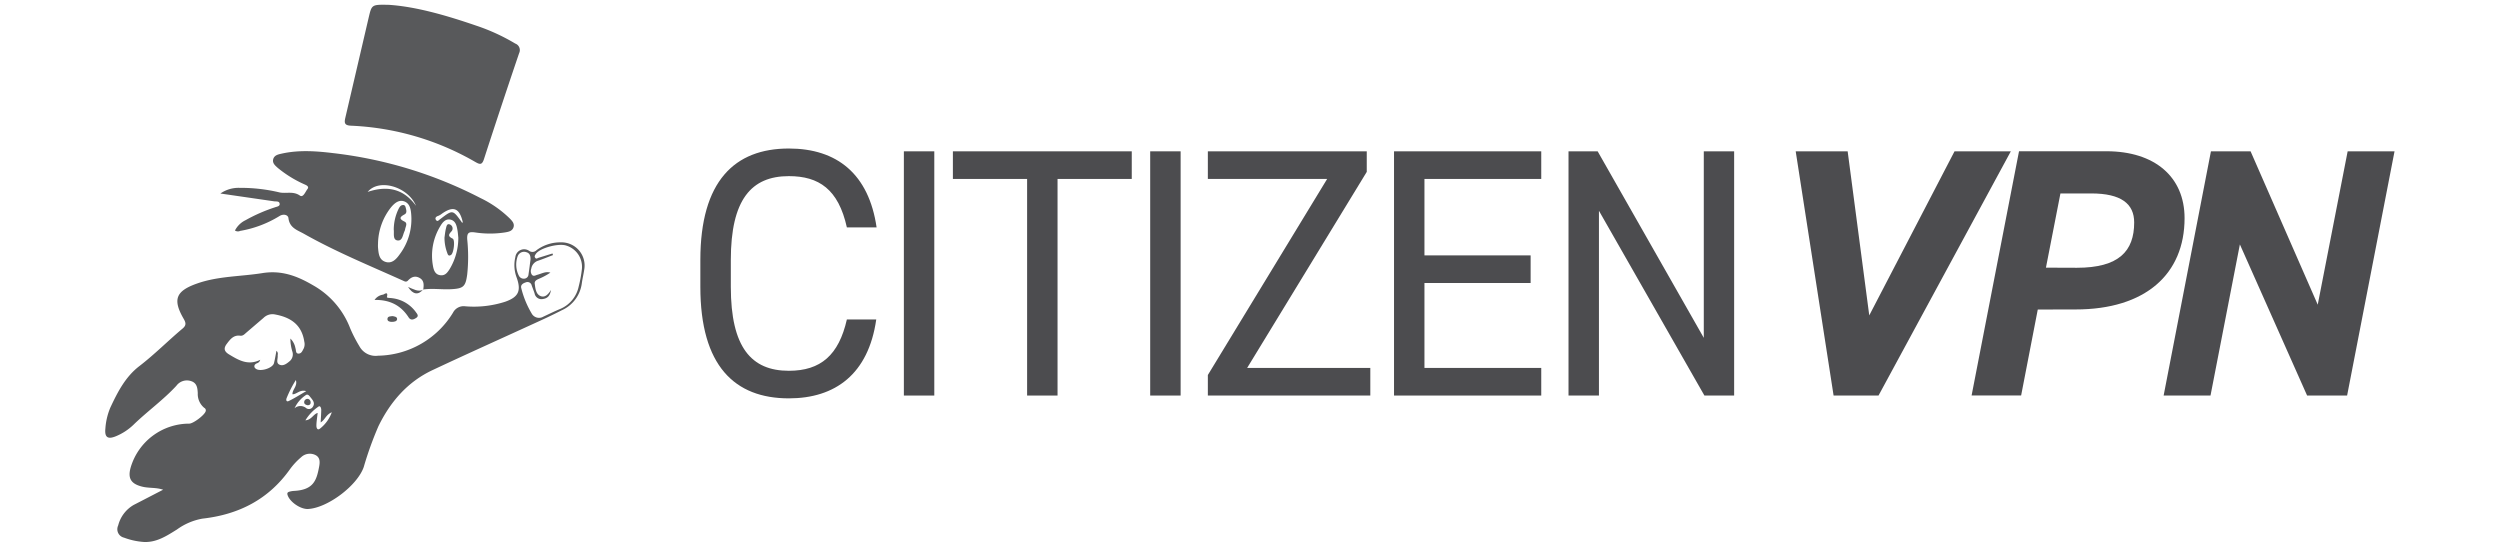 <svg id="Capa_1" data-name="Capa 1" xmlns="http://www.w3.org/2000/svg" viewBox="0 0 640 140"><path d="M41.76,125.37c-1.84-.64-3.69-.34-5.48-.82-2.76-.72-3.61-2.11-2.83-4.87a15.64,15.64,0,0,1,15-11.23c1,0,3.83-2.11,4.19-3.13a.71.71,0,0,0-.34-.9,4.57,4.57,0,0,1-1.67-3.77c-.07-1.23-.17-2.58-1.67-3.07a3.34,3.34,0,0,0-3.8,1.17c-3.36,3.64-7.42,6.52-11,10a14.41,14.41,0,0,1-4.47,2.92c-2.12.88-2.95.28-2.71-2a16.62,16.62,0,0,1,1.29-5.38c1.85-3.93,3.83-7.83,7.41-10.57,3.9-3,7.32-6.47,11.06-9.61.94-.79.89-1.42.32-2.42-2.91-5-2.09-7.17,3.36-9.1s11.15-1.78,16.72-2.67c4.87-.79,8.86.68,13,3.11a21.37,21.37,0,0,1,9.5,11A35.74,35.74,0,0,0,92,88.62a4.7,4.7,0,0,0,4.77,2.44,22.9,22.9,0,0,0,19.19-11,3.06,3.06,0,0,1,3.14-1.65,26.16,26.16,0,0,0,10.24-1.17c3.47-1.23,4.14-2.84,2.88-6.31a8.89,8.89,0,0,1-.29-5.11,2.26,2.26,0,0,1,3.55-1.59,1.45,1.45,0,0,0,1.88-.19,10.23,10.23,0,0,1,6.2-2,5.93,5.93,0,0,1,6,7c-.17,1.18-.46,2.34-.62,3.52a8.78,8.78,0,0,1-5.13,6.87c-2.48,1.28-5,2.44-7.58,3.61-8.5,3.9-17,7.71-25.51,11.71-6.39,3-10.8,8.12-13.85,14.38a88.54,88.54,0,0,0-3.75,10.42c-1.63,4.75-9.26,10.49-14.26,10.75-1.94.1-4.75-1.85-5.26-3.64-.13-.46.07-.67.46-.78a5.5,5.5,0,0,1,1.06-.2c5.06-.22,5.89-2.6,6.55-6.06.24-1.22.36-2.5-.94-3.14a3.22,3.22,0,0,0-3.66.59,17.28,17.28,0,0,0-2.8,3c-5.5,7.77-13.14,11.66-22.45,12.7a15.85,15.85,0,0,0-6.52,2.78c-2.61,1.62-5.24,3.38-8.54,3.19a17.9,17.9,0,0,1-5-1.1,2.21,2.21,0,0,1-1.51-3.11,8.46,8.46,0,0,1,4-5.28C36.69,128,39.23,126.67,41.76,125.37Zm99.68-60.48.13.41c-1.26.48-2.51,1-3.78,1.43A2.56,2.56,0,0,0,136,68.8a1.65,1.65,0,0,0,.16,1.53c.47.56,1,.09,1.46,0,1.07-.29,2.08-.91,3.28-.54a17.09,17.09,0,0,1-3,1.61c-.57.26-1.13.56-1,1.29.15,1.18.31,2.6,1.45,3.09s2-.41,2.7-1.55c-.23,1.49-.87,2.15-2.08,2.32a1.79,1.79,0,0,1-2.12-1.46c-.23-.68-.49-1.34-.73-2a1.11,1.11,0,0,0-1.53-.8c-.74.24-1.4.66-1.13,1.54a24,24,0,0,0,2.64,6.41,2.15,2.15,0,0,0,3,.82c1.46-.67,2.9-1.4,4.38-2a8,8,0,0,0,4.67-5.74,32.32,32.32,0,0,0,.81-4.39,5.68,5.68,0,0,0-4-6.06c-2-.67-6.81.64-7.78,2.13-.19.3-.46.61-.17,1s.55.1.84,0ZM74.34,86.67a4.54,4.54,0,0,1,1.29,2.46c.2.51,0,1.39.79,1.39s1-.74,1.33-1.31a2.66,2.66,0,0,0,.15-1.74c-.67-4.5-3.68-6.3-7.66-7a3.26,3.26,0,0,0-2.79.92L63,85.2c-.44.39-.83.83-1.53.74-1.71-.23-2.6,1-3.44,2.12s-.63,1.92.59,2.66c2.46,1.49,4.89,2.94,8,1.39-.28.92-.91.79-1.23,1.12a.67.67,0,0,0,0,1.08c1,1,4.41,0,4.75-1.35.25-1,.41-2,.63-3.16.53.51.3.93.32,1.32.06.78-.5,1.83.49,2.25s1.92-.35,2.68-1a2.29,2.29,0,0,0,.61-2.29A11.52,11.52,0,0,1,74.34,86.67Zm61.48-20.29c0-.67-.08-1.55-1.08-1.82a1.74,1.74,0,0,0-2.2,1,6.32,6.32,0,0,0,.28,5,1.4,1.4,0,0,0,1.48.77,1.15,1.15,0,0,0,1-1.1C135.49,69,135.63,67.81,135.82,66.38ZM82.09,108.14c.06-1.18.13-2.18.15-3.18,0-.49-.23-1.22-.74-.85a11.32,11.32,0,0,0-3.32,3.5c1.61-.15,2-1.57,3.14-1.9C81.19,106.91,81,108,81,109c0,.6.29,1.25.94.71a9.31,9.31,0,0,0,3-4.17C83.42,106.17,83.24,107.44,82.09,108.14Zm-3.67-8c-1.67-.51-2.42.81-3.55.8-.05-1.24,1.35-2.07.87-3.65a28.73,28.73,0,0,0-2.37,4.64c-.19.43-.07,1,.5.75C75.32,102,76.7,101.1,78.42,100.12Zm-3,4.37a2.28,2.28,0,0,1,3,0,1.17,1.17,0,0,0,1.7-.43c.56-.88,0-1.59-.51-2.22-.36-.41-.76-1.18-1.41-.65A8,8,0,0,0,75.42,104.49Z" style="fill:#58595b"/><path d="M99.61,1.24c7,.48,14.67,2.71,22.29,5.32a50.63,50.63,0,0,1,10,4.59,1.78,1.78,0,0,1,1,2.45q-4.6,13.53-9,27.12c-.51,1.57-1.06,1.4-2.21.75A69.33,69.33,0,0,0,89.9,32.18c-1.62-.07-1.84-.6-1.49-2.06,2-8.57,4-17.16,6-25.74C95.18,1.15,95.17,1.15,99.61,1.24Z" style="fill:#58595b"/><path d="M108.35,74.16c.15-1.15.29-2.32-.92-3s-2.18-.21-3,.67c-.45.47-.88.19-1.3,0-8.52-3.84-17.19-7.38-25.36-12-1.61-.91-3.64-1.46-3.93-4-.09-.81-1.26-1.2-2.36-.48a28.2,28.2,0,0,1-10,3.76,1.34,1.34,0,0,1-1.33-.1,5.92,5.92,0,0,1,2.71-2.64,41.82,41.82,0,0,1,7.51-3.29c.52-.2,1.36-.24,1.21-1-.13-.63-.87-.47-1.38-.54l-13.78-2a8.15,8.15,0,0,1,4.92-1.45,42.77,42.77,0,0,1,10.27,1.18c1.7.33,3.47-.39,5.17.8.84.59,1.41-1,1.93-1.67s-.31-1-.78-1.21A29.7,29.7,0,0,1,71.13,43c-.65-.59-1.46-1.22-1.19-2.24s1.26-1.23,2.12-1.42c4.43-1,8.9-.67,13.34-.13A109.23,109.23,0,0,1,123,50.7a28.22,28.22,0,0,1,7.45,5.18c.62.64,1.34,1.34,1,2.33s-1.31,1.14-2.18,1.29a25.22,25.22,0,0,1-7.66,0c-1.52-.2-2.11,0-2,1.8a42.89,42.89,0,0,1,0,8.92c-.42,3.21-1,3.66-4.23,3.82-2.38.11-4.76-.27-7.13.08ZM96.77,62.45a8.81,8.81,0,0,0,0,.89c.14,1.49.23,3.16,1.91,3.7s2.79-.73,3.65-1.94a15,15,0,0,0,2.91-10.57c-.13-1.28-.47-2.55-1.83-3s-2.47.54-3.31,1.55A15.35,15.35,0,0,0,96.77,62.45Zm20.56-1.61c-.06-.53-.11-1.36-.27-2.18-.2-1.06-.52-2.18-1.75-2.44s-2,.68-2.54,1.59a14.51,14.51,0,0,0-1.93,10.27c.18,1.06.55,2.18,1.83,2.37s1.86-.68,2.42-1.53A15.51,15.51,0,0,0,117.33,60.84ZM106.5,52.7c-2-4.87-9.45-7.13-12.38-3.57C99.22,47.42,103.37,48.36,106.5,52.7Zm12,4.29c-.84-3.75-2.43-4.38-5.42-2.25a3.66,3.66,0,0,1-.91.53c-.59.17-.86.59-.58,1,.4.66.8,0,1.14-.2,3.17-2.41,3.16-2.41,5.44.76C118.15,56.91,118.23,56.92,118.46,57Z" style="fill:#58595b"/><path d="M95.89,76.78a3.16,3.16,0,0,1,2.17-1.35c.3-.08,1.38-1,1,.58-.09.31.81.24,1.26.32a8.73,8.73,0,0,1,6.12,3.54c.31.45.88,1,.11,1.51s-1.47.67-2-.22C102.54,78.09,99.7,76.72,95.89,76.78Z" style="fill:#58595b"/><path d="M108.31,74.12c-1.21,1.46-2.58,1.33-3.84-.65,1.41.55,2.57,1.35,3.88.69Z" style="fill:#58595b"/><path d="M100.48,80.92c.52.09,1.21.17,1.18.78s-.82.7-1.38.7-1.18-.18-1.09-.83S100,81,100.48,80.92Z" style="fill:#58595b"/><path d="M78.72,103.74c-.45-.1-.87-.32-.85-.78a.86.86,0,0,1,.95-.85.89.89,0,0,1,.7.92C79.54,103.54,79.2,103.75,78.72,103.74Z" style="fill:#58595b"/><path d="M100.8,58.78A12.36,12.36,0,0,1,102,53.55c.24-.47.51-1,1.11-1.06s.69.42.79.83c.14.57.32,1.22-.36,1.58-1.1.6-1.54,1.08,0,1.82.86.42.3,1.25.18,1.92a1.86,1.86,0,0,1-.15.51c-.48,1-.55,2.65-1.89,2.39C100.51,61.32,100.93,59.73,100.8,58.78Z" style="fill:#58595b"/><path d="M113.79,60.81c.09-.57.16-1.46.37-2.32.13-.49.22-1.4,1.07-1a1.1,1.1,0,0,1,.39,1.69c-.81.86-1,1.31.26,1.91.68.33.28,3.69-.39,4.15s-.86-.07-1-.51A11,11,0,0,1,113.79,60.81Z" style="fill:#58595b"/><path d="M216.8,58.22c-2.17-9.78-7.16-13.13-14.86-13.13-9.6,0-14.85,6-14.85,21.47v6.88c0,15.49,5.25,21.48,14.85,21.48,8.16,0,12.78-4,14.86-13.14h7.52c-2,14-10.51,20.2-22.38,20.2-13.86,0-22.65-8.33-22.65-28.54V66.56c0-20.21,8.79-28.54,22.65-28.54,12.33,0,20.48,6.52,22.47,20.2Z" style="fill:#4c4c4f"/><path d="M239.18,101.26h-7.79V38.74h7.79Z" style="fill:#4c4c4f"/><path d="M289.73,38.74v7.07h-19v55.45h-7.79V45.81h-19V38.74Z" style="fill:#4c4c4f"/><path d="M302.24,101.26h-7.79V38.74h7.79Z" style="fill:#4c4c4f"/><path d="M349.89,38.74V44L319.27,94.19H350.8v7.07H309.21V96l30.54-50.19H309.21V38.74Z" style="fill:#4c4c4f"/><path d="M394.56,38.74v7.07h-29.9V65.38h27.18v7.07H364.66V94.19h29.9v7.07H356.87V38.74Z" style="fill:#4c4c4f"/><path d="M443.94,38.74v62.52h-7.61l-27-47.3v47.3h-7.79V38.74H409l27.17,47.75V38.74Z" style="fill:#4c4c4f"/><path d="M473,38.74l5.53,42,21.83-42h14.41L480.9,101.26H469.4l-9.7-62.52Z" style="fill:#4c4c4f"/><path d="M521.67,79.24l-4.26,22H504.73l12.14-62.52h22.38c12.32,0,20,6.53,20,17.13,0,14.31-10,23.37-27.9,23.37Zm10-10.69c10.78,0,14.68-4.26,14.68-11.6,0-4.8-3.36-7.43-11-7.43h-7.88l-3.71,19Z" style="fill:#4c4c4f"/><path d="M613,38.74l-12.14,62.52H590.62L573.41,62.57l-7.52,38.69h-12L566,38.74h10.15L593.34,78,601,38.74Z" style="fill:#4c4c4f"/></svg>